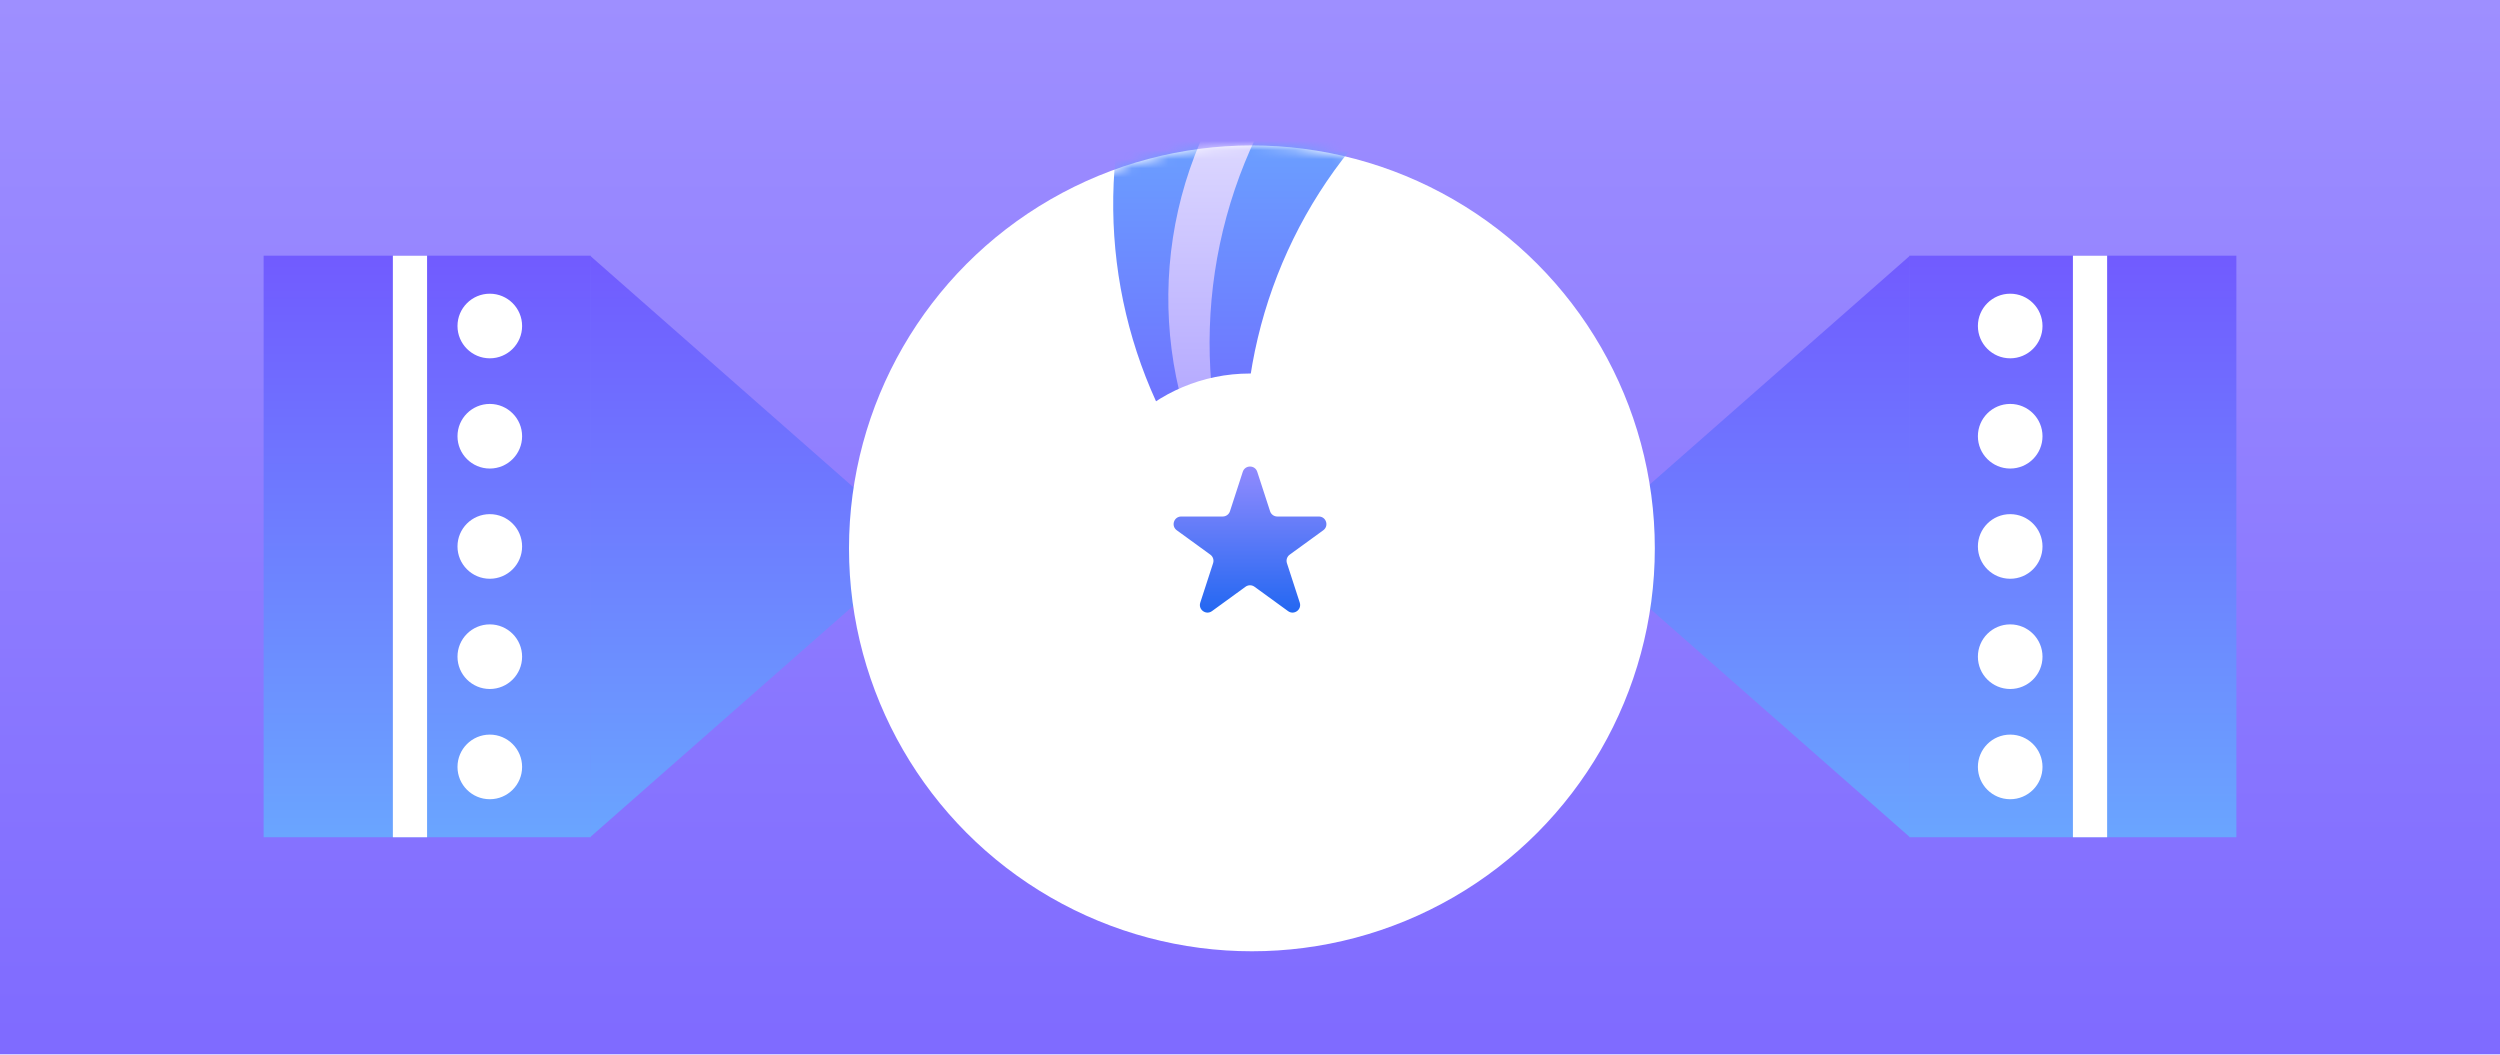 <?xml version="1.0" encoding="UTF-8"?> <svg xmlns="http://www.w3.org/2000/svg" xmlns:xlink="http://www.w3.org/1999/xlink" width="275" height="116" viewBox="0 0 275 116" fill="none"><g clip-path="url(#clip0_12_900)"><g filter="url(#filter0_n_12_900)"><rect width="286" height="130" fill="url(#paint0_linear_12_900)"></rect></g><g filter="url(#filter1_n_12_900)"><rect x="210.043" y="28.125" width="35.958" height="63.971" fill="url(#paint1_linear_12_900)"></rect><path d="M173.719 60.111L210.094 28.125V92.096L173.719 60.111Z" fill="url(#paint2_linear_12_900)"></path><rect x="228.021" y="28.125" width="3.763" height="63.971" fill="white"></rect><circle cx="221.122" cy="35.861" r="3.554" fill="white"></circle><circle cx="221.122" cy="84.361" r="3.554" fill="white"></circle><circle cx="221.122" cy="72.236" r="3.554" fill="white"></circle><circle cx="221.122" cy="60.11" r="3.554" fill="white"></circle><circle cx="221.122" cy="47.986" r="3.554" fill="white"></circle><rect width="35.958" height="63.971" transform="matrix(-1 0 0 1 64.957 28.125)" fill="url(#paint3_linear_12_900)"></rect><path d="M101.281 60.111L64.906 28.125V92.096L101.281 60.111Z" fill="url(#paint4_linear_12_900)"></path><rect width="3.763" height="63.971" transform="matrix(-1 0 0 1 46.978 28.125)" fill="white"></rect><circle cx="3.554" cy="3.554" r="3.554" transform="matrix(-1 0 0 1 57.432 32.307)" fill="white"></circle><circle cx="3.554" cy="3.554" r="3.554" transform="matrix(-1 0 0 1 57.432 80.807)" fill="white"></circle><circle cx="3.554" cy="3.554" r="3.554" transform="matrix(-1 0 0 1 57.432 68.682)" fill="white"></circle><circle cx="3.554" cy="3.554" r="3.554" transform="matrix(-1 0 0 1 57.432 56.556)" fill="white"></circle><circle cx="3.554" cy="3.554" r="3.554" transform="matrix(-1 0 0 1 57.432 44.432)" fill="white"></circle><circle cx="137.71" cy="60.32" r="44.32" fill="white"></circle><mask id="mask0_12_900" style="mask-type:alpha" maskUnits="userSpaceOnUse" x="93" y="16" width="90" height="89"><circle cx="137.71" cy="60.32" r="44.32" fill="#D9D9D9"></circle></mask><g mask="url(#mask0_12_900)"><g id="Repeat group 1_inner" data-figma-trr="r6u1-0f"><path d="M138.129 60.32C134.775 44.856 138.615 28.706 148.569 16.406L152.619 11.401H123.638C120.285 26.865 124.124 43.016 134.079 55.316L138.129 60.32Z" fill="url(#paint5_linear_12_900)"></path><path d="M138.13 60.319C130.862 44.962 131.427 27.047 139.647 12.178L140.077 11.4H134.092C125.757 26.317 126.835 44.715 136.854 58.557L138.13 60.319Z" fill="url(#paint6_linear_12_900)"></path></g><use xlink:href="#Repeat%20group%201_inner" transform="translate(119.978 -87.166) rotate(60)"></use><use xlink:href="#Repeat%20group%201_inner" transform="translate(255.455 -26.846) rotate(120)"></use><use xlink:href="#Repeat%20group%201_inner" transform="translate(270.954 120.641) rotate(-180)"></use><use xlink:href="#Repeat%20group%201_inner" transform="translate(150.977 207.807) rotate(-120)"></use><use xlink:href="#Repeat%20group%201_inner" transform="translate(15.5 147.487) rotate(-60)"></use></g><circle cx="137.501" cy="60.111" r="19.024" fill="white"></circle><path d="M136.706 51.896C136.957 51.126 138.047 51.126 138.297 51.896L139.708 56.238C139.82 56.583 140.141 56.816 140.503 56.816H145.068C145.878 56.816 146.215 57.852 145.56 58.329L141.866 61.012C141.573 61.225 141.451 61.602 141.563 61.947L142.973 66.288C143.224 67.059 142.342 67.7 141.686 67.223L137.993 64.54C137.7 64.327 137.303 64.327 137.01 64.54L133.317 67.223C132.662 67.7 131.78 67.059 132.03 66.288L133.441 61.947C133.553 61.602 133.43 61.225 133.137 61.012L129.444 58.329C128.788 57.852 129.125 56.816 129.935 56.816H134.5C134.863 56.816 135.184 56.583 135.296 56.238L136.706 51.896Z" fill="url(#paint7_linear_12_900)"></path></g></g><defs><filter id="filter0_n_12_900" x="0" y="0" width="286" height="130" filterUnits="userSpaceOnUse" color-interpolation-filters="sRGB"><feFlood flood-opacity="0" result="BackgroundImageFix"></feFlood><feBlend mode="normal" in="SourceGraphic" in2="BackgroundImageFix" result="shape"></feBlend><feTurbulence type="fractalNoise" baseFrequency="3.636 3.636" stitchTiles="stitch" numOctaves="3" result="noise" seed="9217"></feTurbulence><feColorMatrix in="noise" type="luminanceToAlpha" result="alphaNoise"></feColorMatrix><feComponentTransfer in="alphaNoise" result="coloredNoise1"><feFuncA type="discrete"></feFuncA></feComponentTransfer><feComposite operator="in" in2="shape" in="coloredNoise1" result="noise1Clipped"></feComposite><feComponentTransfer in="alphaNoise" result="coloredNoise2"><feFuncA type="discrete"></feFuncA></feComponentTransfer><feComposite operator="in" in2="shape" in="coloredNoise2" result="noise2Clipped"></feComposite><feFlood flood-color="rgba(255, 255, 255, 0.1)" result="color1Flood"></feFlood><feComposite operator="in" in2="noise1Clipped" in="color1Flood" result="color1"></feComposite><feFlood flood-color="rgba(0, 0, 0, 0.04)" result="color2Flood"></feFlood><feComposite operator="in" in2="noise2Clipped" in="color2Flood" result="color2"></feComposite><feMerge result="effect1_noise_12_900"><feMergeNode in="shape"></feMergeNode><feMergeNode in="color1"></feMergeNode><feMergeNode in="color2"></feMergeNode></feMerge></filter><filter id="filter1_n_12_900" x="29" y="16" width="217" height="88.64" filterUnits="userSpaceOnUse" color-interpolation-filters="sRGB"><feFlood flood-opacity="0" result="BackgroundImageFix"></feFlood><feBlend mode="normal" in="SourceGraphic" in2="BackgroundImageFix" result="shape"></feBlend><feTurbulence type="fractalNoise" baseFrequency="3.636 3.636" stitchTiles="stitch" numOctaves="3" result="noise" seed="9217"></feTurbulence><feColorMatrix in="noise" type="luminanceToAlpha" result="alphaNoise"></feColorMatrix><feComponentTransfer in="alphaNoise" result="coloredNoise1"><feFuncA type="discrete"></feFuncA></feComponentTransfer><feComposite operator="in" in2="shape" in="coloredNoise1" result="noise1Clipped"></feComposite><feComponentTransfer in="alphaNoise" result="coloredNoise2"><feFuncA type="discrete"></feFuncA></feComponentTransfer><feComposite operator="in" in2="shape" in="coloredNoise2" result="noise2Clipped"></feComposite><feFlood flood-color="rgba(255, 255, 255, 0.1)" result="color1Flood"></feFlood><feComposite operator="in" in2="noise1Clipped" in="color1Flood" result="color1"></feComposite><feFlood flood-color="rgba(0, 0, 0, 0.04)" result="color2Flood"></feFlood><feComposite operator="in" in2="noise2Clipped" in="color2Flood" result="color2"></feComposite><feMerge result="effect1_noise_12_900"><feMergeNode in="shape"></feMergeNode><feMergeNode in="color1"></feMergeNode><feMergeNode in="color2"></feMergeNode></feMerge></filter><linearGradient id="paint0_linear_12_900" x1="143" y1="0" x2="143" y2="130" gradientUnits="userSpaceOnUse"><stop stop-color="#9E8FFF"></stop><stop offset="1" stop-color="#7B66FF"></stop></linearGradient><linearGradient id="paint1_linear_12_900" x1="228.022" y1="28.125" x2="228.022" y2="92.096" gradientUnits="userSpaceOnUse"><stop stop-color="#715BFF"></stop><stop offset="1" stop-color="#6AA5FF"></stop></linearGradient><linearGradient id="paint2_linear_12_900" x1="191.907" y1="28.125" x2="191.907" y2="92.096" gradientUnits="userSpaceOnUse"><stop stop-color="#715BFF"></stop><stop offset="1" stop-color="#6AA5FF"></stop></linearGradient><linearGradient id="paint3_linear_12_900" x1="17.979" y1="0" x2="17.979" y2="63.971" gradientUnits="userSpaceOnUse"><stop stop-color="#715BFF"></stop><stop offset="1" stop-color="#6AA5FF"></stop></linearGradient><linearGradient id="paint4_linear_12_900" x1="83.093" y1="28.125" x2="83.093" y2="92.096" gradientUnits="userSpaceOnUse"><stop stop-color="#715BFF"></stop><stop offset="1" stop-color="#6AA5FF"></stop></linearGradient><linearGradient id="paint5_linear_12_900" x1="135.477" y1="60.32" x2="135.477" y2="11.401" gradientUnits="userSpaceOnUse"><stop stop-color="#715BFF"></stop><stop offset="1" stop-color="#6AA5FF"></stop></linearGradient><linearGradient id="paint6_linear_12_900" x1="130.251" y1="60.319" x2="130.251" y2="11.4" gradientUnits="userSpaceOnUse"><stop stop-color="#9E8FFF"></stop><stop offset="1" stop-color="#E2DEFF"></stop></linearGradient><linearGradient id="paint7_linear_12_900" x1="137.502" y1="49.449" x2="137.502" y2="70.772" gradientUnits="userSpaceOnUse"><stop stop-color="#9E8FFF"></stop><stop offset="1" stop-color="#0C60EF"></stop></linearGradient><clipPath id="clip0_12_900"><rect width="275" height="116" fill="white"></rect></clipPath></defs></svg> 